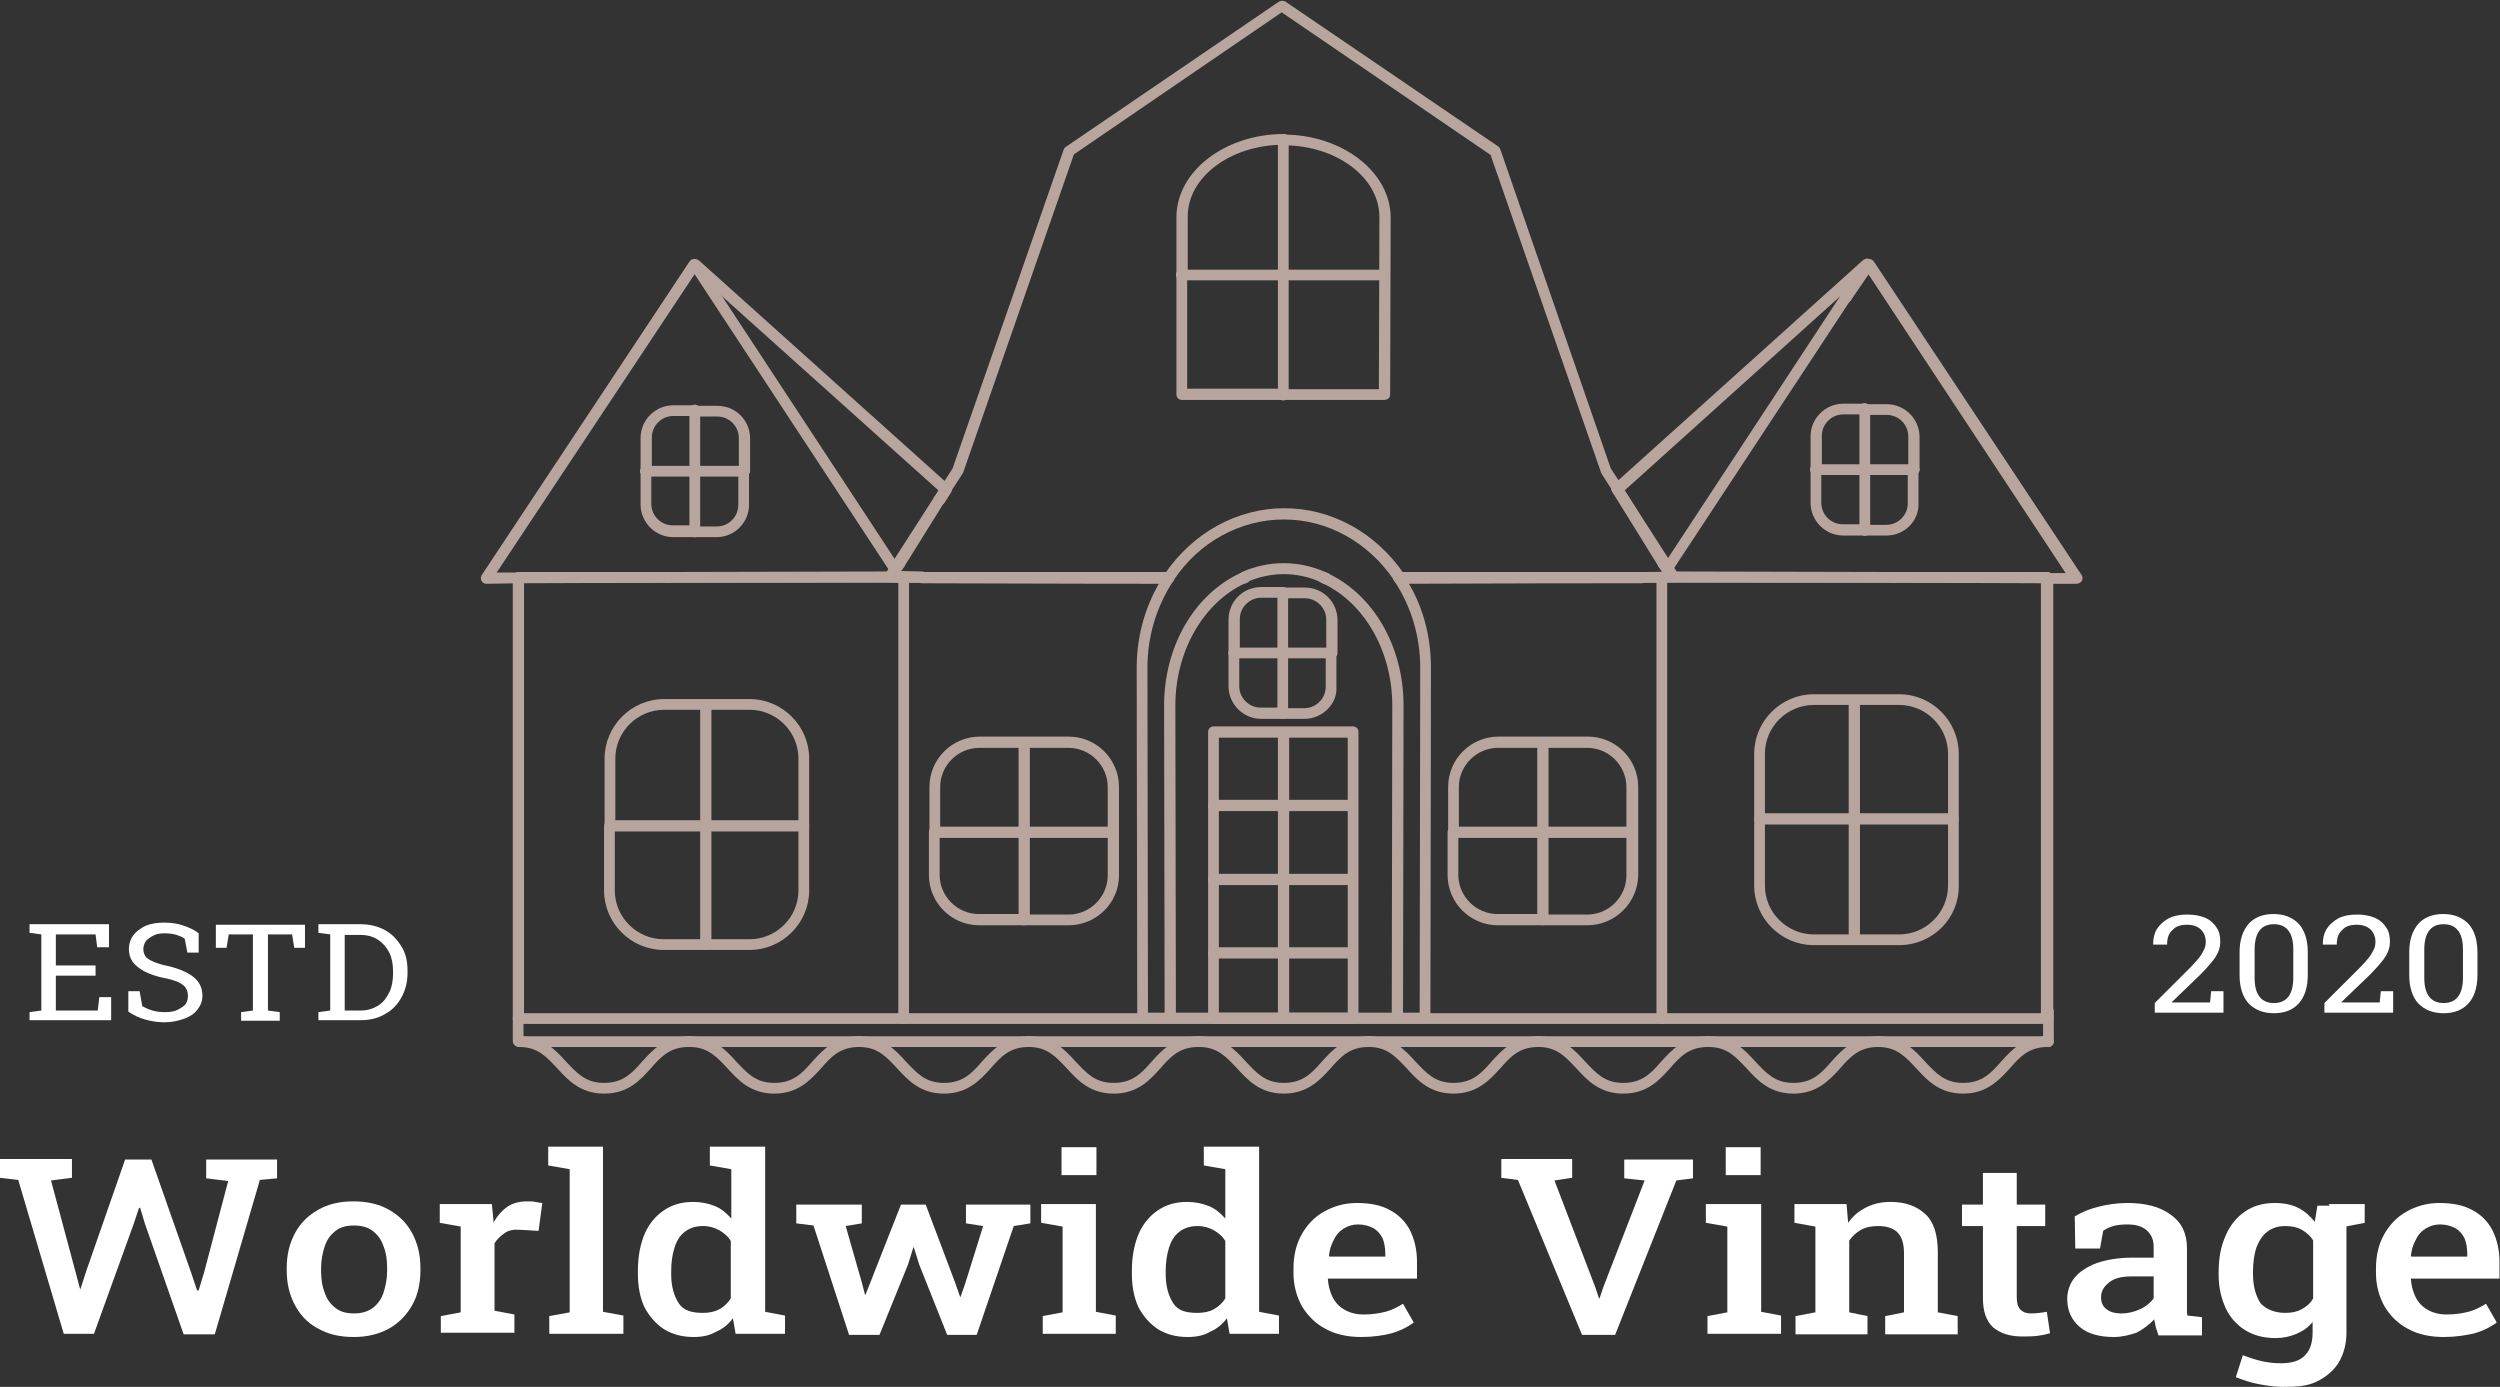 <svg width="137" height="76" viewBox="0 0 137 76" fill="none" xmlns="http://www.w3.org/2000/svg">
<rect x="0" y="0" width="137" height="76" fill="#333333" stroke="none"/>
<g clip-path="url(#clip0_206_324)">
<path d="M91.363 31.522C91.245 31.522 91.157 31.463 91.098 31.375L90.892 31.052C90.804 30.905 90.833 30.729 90.98 30.641C91.127 30.553 91.304 30.582 91.392 30.729L91.451 30.817C91.481 30.817 91.539 30.846 91.569 30.876C91.716 30.964 91.745 31.17 91.657 31.287L91.598 31.375C91.569 31.463 91.451 31.522 91.363 31.522Z" fill="#B8A59D"/>
<path d="M88.626 27.086C88.538 27.086 88.45 27.057 88.391 26.998C88.273 26.881 88.273 26.675 88.42 26.557L102.103 14.248C102.22 14.16 102.397 14.131 102.515 14.248C102.632 14.336 102.662 14.513 102.573 14.659L101.426 16.451C101.338 16.598 101.132 16.628 101.014 16.54C100.896 16.451 100.837 16.305 100.896 16.187L88.862 27.027C88.773 27.057 88.715 27.086 88.626 27.086Z" fill="#B8A59D"/>
<path d="M91.157 31.199C91.069 31.199 90.951 31.14 90.892 31.052L88.362 26.969C88.273 26.851 88.303 26.675 88.42 26.587C88.538 26.469 88.744 26.469 88.862 26.587C88.891 26.616 88.921 26.675 88.95 26.734L91.451 30.729C91.539 30.876 91.51 31.052 91.363 31.14C91.275 31.17 91.216 31.199 91.157 31.199Z" fill="#B8A59D"/>
<path d="M91.422 31.434C91.363 31.434 91.304 31.405 91.245 31.375C91.098 31.287 91.069 31.081 91.157 30.964L100.926 16.099C101.014 15.952 101.22 15.923 101.338 16.011C101.485 16.099 101.514 16.305 101.426 16.422L91.657 31.258C91.628 31.375 91.51 31.434 91.422 31.434Z" fill="#B8A59D"/>
<path d="M49.286 31.199C49.227 31.199 49.168 31.169 49.139 31.14C48.992 31.052 48.962 30.876 49.05 30.729L51.228 27.233C51.316 27.086 51.493 27.057 51.64 27.145C51.787 27.233 51.816 27.409 51.728 27.556L49.551 31.052C49.492 31.14 49.404 31.199 49.286 31.199Z" fill="#B8A59D"/>
<path d="M49.08 31.552C48.962 31.552 48.874 31.493 48.815 31.405L48.786 31.346C48.697 31.199 48.727 31.023 48.874 30.935C48.903 30.935 48.903 30.905 48.933 30.905L49.051 30.729C49.139 30.582 49.315 30.553 49.462 30.641C49.61 30.729 49.639 30.905 49.551 31.052L49.315 31.405C49.286 31.493 49.198 31.552 49.08 31.552Z" fill="#B8A59D"/>
<path d="M51.463 27.703C51.404 27.703 51.346 27.674 51.316 27.644C51.169 27.556 51.14 27.38 51.228 27.233L51.434 26.881L38.075 14.895C38.016 14.865 37.928 14.836 37.899 14.777L37.84 14.689C37.752 14.571 37.781 14.395 37.899 14.277C38.016 14.189 38.193 14.189 38.311 14.277L52.052 26.616C52.169 26.704 52.199 26.881 52.111 26.998L51.758 27.556C51.669 27.644 51.581 27.703 51.463 27.703Z" fill="#B8A59D"/>
<path d="M49.05 31.493C48.962 31.493 48.844 31.434 48.786 31.346L37.899 14.777C37.81 14.63 37.84 14.454 37.987 14.366C38.134 14.277 38.311 14.307 38.399 14.454L49.286 31.023C49.374 31.169 49.345 31.346 49.198 31.434C49.168 31.463 49.109 31.493 49.05 31.493Z" fill="#B8A59D"/>
<path d="M91.069 31.933H89.98C89.803 31.933 89.686 31.787 89.686 31.64C89.686 31.493 89.833 31.346 89.98 31.346H91.069C91.245 31.346 91.363 31.493 91.363 31.64C91.363 31.787 91.245 31.933 91.069 31.933Z" fill="#B8A59D"/>
<path d="M64.057 31.933H50.522C50.345 31.933 50.227 31.787 50.227 31.64C50.227 31.493 50.375 31.346 50.522 31.346H64.057C64.234 31.346 64.351 31.493 64.351 31.64C64.351 31.787 64.234 31.933 64.057 31.933Z" fill="#B8A59D"/>
<path d="M89.95 31.933H76.651C76.474 31.933 76.356 31.787 76.356 31.64C76.356 31.493 76.503 31.346 76.651 31.346H89.95C90.127 31.346 90.245 31.493 90.245 31.64C90.245 31.787 90.127 31.933 89.95 31.933Z" fill="#B8A59D"/>
<path d="M112.225 31.963C112.166 31.963 112.107 31.933 112.078 31.933C111.96 31.904 111.842 31.787 111.842 31.64C111.842 31.463 111.989 31.346 112.136 31.346H112.195C112.372 31.346 112.489 31.493 112.489 31.64V31.669C112.519 31.845 112.401 31.963 112.225 31.963Z" fill="#B8A59D"/>
<path d="M91.069 56.111H49.521C49.345 56.111 49.227 55.964 49.227 55.818C49.227 55.671 49.374 55.524 49.521 55.524H91.069C91.245 55.524 91.363 55.671 91.363 55.818C91.363 55.964 91.245 56.111 91.069 56.111Z" fill="#B8A59D"/>
<path d="M50.522 31.933H49.521C49.345 31.933 49.227 31.787 49.227 31.64C49.227 31.493 49.374 31.346 49.521 31.346H50.522C50.698 31.346 50.816 31.493 50.816 31.64C50.816 31.787 50.698 31.933 50.522 31.933Z" fill="#B8A59D"/>
<path d="M28.424 31.963C28.247 31.963 28.13 31.816 28.13 31.669V31.64C28.13 31.463 28.277 31.346 28.424 31.346C28.571 31.346 28.748 31.493 28.748 31.64C28.748 31.669 28.748 31.698 28.748 31.728C28.689 31.875 28.571 31.963 28.424 31.963Z" fill="#B8A59D"/>
<path d="M28.424 56.111C28.247 56.111 28.1 55.964 28.1 55.818V31.669C28.1 31.493 28.247 31.375 28.395 31.375C28.542 31.375 28.689 31.522 28.689 31.669V55.729C28.689 55.759 28.689 55.759 28.689 55.788C28.748 55.964 28.601 56.111 28.424 56.111Z" fill="#B8A59D"/>
<path d="M112.225 56.111H112.166C111.989 56.111 111.872 55.964 111.872 55.818C111.872 55.729 111.901 55.671 111.93 55.612V31.669C111.93 31.493 112.078 31.375 112.225 31.375C112.372 31.375 112.519 31.522 112.519 31.669V55.818C112.519 55.964 112.401 56.111 112.225 56.111Z" fill="#B8A59D"/>
<path d="M28.424 31.963C28.247 31.963 28.13 31.816 28.13 31.669V31.64C28.13 31.463 28.277 31.346 28.424 31.346C28.571 31.346 28.718 31.493 28.718 31.64V31.669C28.748 31.845 28.601 31.963 28.424 31.963Z" fill="#B8A59D"/>
<path d="M28.424 56.111C28.247 56.111 28.13 55.964 28.13 55.818V31.669C28.13 31.493 28.277 31.375 28.424 31.375C28.571 31.375 28.718 31.522 28.718 31.669V55.818C28.748 55.964 28.601 56.111 28.424 56.111Z" fill="#B8A59D"/>
<path d="M49.521 56.111C49.345 56.111 49.227 55.964 49.227 55.818V31.64C49.227 31.463 49.374 31.346 49.521 31.346C49.668 31.346 49.816 31.493 49.816 31.64V55.818C49.816 55.964 49.698 56.111 49.521 56.111Z" fill="#B8A59D"/>
<path d="M49.521 31.933H36.663C36.486 31.933 36.369 31.787 36.369 31.64C36.369 31.493 36.516 31.346 36.663 31.346H49.521C49.698 31.346 49.816 31.493 49.816 31.64C49.816 31.787 49.698 31.933 49.521 31.933Z" fill="#B8A59D"/>
<path d="M49.521 56.111H28.424C28.247 56.111 28.13 55.964 28.13 55.818C28.13 55.671 28.277 55.524 28.424 55.524H49.521C49.698 55.524 49.816 55.671 49.816 55.818C49.816 55.964 49.698 56.111 49.521 56.111Z" fill="#B8A59D"/>
<path d="M36.663 31.933H28.424C28.247 31.933 28.13 31.787 28.13 31.64C28.13 31.493 28.277 31.346 28.424 31.346H36.633C36.81 31.346 36.928 31.493 36.928 31.64C36.928 31.787 36.81 31.933 36.663 31.933Z" fill="#B8A59D"/>
<path d="M112.136 31.963C111.96 31.963 111.842 31.816 111.842 31.669V31.64C111.842 31.463 111.989 31.346 112.136 31.346C112.284 31.346 112.431 31.493 112.431 31.64V31.669C112.46 31.845 112.313 31.963 112.136 31.963Z" fill="#B8A59D"/>
<path d="M112.136 56.111C111.96 56.111 111.842 55.964 111.842 55.818V31.669C111.842 31.493 111.989 31.375 112.136 31.375C112.284 31.375 112.431 31.522 112.431 31.669V55.818C112.46 55.964 112.313 56.111 112.136 56.111Z" fill="#B8A59D"/>
<path d="M91.069 56.111C90.892 56.111 90.774 55.964 90.774 55.818V31.64C90.774 31.463 90.921 31.346 91.069 31.346C91.216 31.346 91.363 31.493 91.363 31.64V55.818C91.363 55.964 91.245 56.111 91.069 56.111Z" fill="#B8A59D"/>
<path d="M103.809 31.933H91.069C90.892 31.933 90.774 31.787 90.774 31.64C90.774 31.493 90.921 31.346 91.069 31.346H103.809C103.986 31.346 104.104 31.493 104.104 31.64C104.104 31.787 103.986 31.933 103.809 31.933Z" fill="#B8A59D"/>
<path d="M112.136 56.111H91.039C90.863 56.111 90.745 55.964 90.745 55.818C90.745 55.671 90.892 55.524 91.039 55.524H112.136C112.313 55.524 112.431 55.671 112.431 55.818C112.431 55.964 112.313 56.111 112.136 56.111Z" fill="#B8A59D"/>
<path d="M112.136 31.933H103.78C103.603 31.933 103.486 31.787 103.486 31.64C103.486 31.493 103.633 31.346 103.78 31.346H112.136C112.313 31.346 112.431 31.493 112.431 31.64C112.431 31.787 112.313 31.933 112.136 31.933Z" fill="#B8A59D"/>
<path d="M26.659 31.992C26.541 31.992 26.453 31.933 26.394 31.845C26.335 31.757 26.335 31.64 26.394 31.522L37.781 14.336C37.84 14.248 37.928 14.189 38.046 14.189C38.134 14.189 38.252 14.248 38.311 14.336L38.399 14.454C38.487 14.601 38.458 14.777 38.311 14.865C38.252 14.894 38.193 14.924 38.134 14.924L27.218 31.375H28.395C28.571 31.375 28.689 31.522 28.689 31.669C28.689 31.845 28.542 31.963 28.395 31.963L26.659 31.992Z" fill="#B8A59D"/>
<path d="M28.424 31.963C28.247 31.963 28.1 31.816 28.1 31.669C28.1 31.522 28.218 31.375 28.395 31.375C28.571 31.375 28.689 31.522 28.689 31.669C28.689 31.816 28.601 31.963 28.424 31.963Z" fill="#B8A59D"/>
<path d="M36.663 31.933C36.486 31.933 36.369 31.786 36.369 31.64C36.369 31.463 36.516 31.346 36.663 31.346L48.786 31.316C48.962 31.316 49.08 31.463 49.08 31.61C49.08 31.786 48.933 31.904 48.786 31.904L36.663 31.933Z" fill="#B8A59D"/>
<path d="M28.424 31.963C28.247 31.963 28.13 31.816 28.13 31.669C28.13 31.493 28.277 31.375 28.424 31.375L36.633 31.346C36.81 31.346 36.928 31.493 36.928 31.64C36.928 31.816 36.781 31.933 36.633 31.933L28.424 31.963Z" fill="#B8A59D"/>
<path d="M49.286 31.199C49.198 31.199 49.08 31.14 49.021 31.052L48.992 30.993C48.903 30.846 48.933 30.67 49.08 30.582C49.227 30.494 49.404 30.523 49.492 30.67L49.521 30.729C49.61 30.876 49.58 31.052 49.433 31.14C49.433 31.17 49.345 31.199 49.286 31.199Z" fill="#B8A59D"/>
<path d="M112.136 31.963L103.78 31.933C103.603 31.933 103.486 31.787 103.486 31.64C103.486 31.463 103.633 31.346 103.78 31.346L112.136 31.375C112.313 31.375 112.431 31.522 112.431 31.669C112.46 31.845 112.313 31.963 112.136 31.963Z" fill="#B8A59D"/>
<path d="M112.225 31.963H112.166C111.989 31.963 111.872 31.816 111.872 31.669C111.872 31.493 112.019 31.375 112.166 31.375H112.225C112.401 31.375 112.519 31.522 112.519 31.669C112.519 31.845 112.401 31.963 112.225 31.963Z" fill="#B8A59D"/>
<path d="M103.809 31.933L91.716 31.904C91.539 31.904 91.422 31.757 91.422 31.61C91.422 31.434 91.569 31.316 91.716 31.316L103.809 31.346C103.986 31.346 104.104 31.493 104.104 31.64C104.104 31.816 103.986 31.933 103.809 31.933Z" fill="#B8A59D"/>
<path d="M91.157 31.199C91.098 31.199 91.039 31.17 90.98 31.14C90.833 31.052 90.804 30.846 90.892 30.729L90.951 30.641C91.039 30.494 91.245 30.465 91.363 30.553C91.51 30.641 91.539 30.846 91.451 30.964L91.392 31.052C91.363 31.14 91.245 31.199 91.157 31.199Z" fill="#B8A59D"/>
<path d="M113.784 31.992H112.195C112.019 31.992 111.901 31.845 111.901 31.698C111.901 31.522 112.048 31.404 112.195 31.404H113.196L102.397 15.041L101.426 16.451C101.338 16.598 101.132 16.628 101.014 16.539C100.867 16.451 100.837 16.246 100.926 16.128L102.162 14.336C102.22 14.248 102.309 14.219 102.426 14.189C102.515 14.189 102.632 14.248 102.691 14.336L114.078 31.522C114.137 31.61 114.137 31.728 114.078 31.845C114.02 31.933 113.902 31.992 113.784 31.992Z" fill="#B8A59D"/>
<path d="M51.463 27.703C51.404 27.703 51.346 27.674 51.287 27.644C51.14 27.556 51.11 27.351 51.199 27.233L52.199 25.676L58.29 8.196C58.319 8.137 58.349 8.079 58.407 8.049L70.089 0.088C70.207 0.029 70.324 0.029 70.442 0.088L82.094 8.02C82.153 8.049 82.182 8.108 82.212 8.167L88.273 25.676L88.891 26.616C88.979 26.763 88.95 26.939 88.803 27.027C88.656 27.116 88.479 27.086 88.391 26.939L87.773 25.97C87.773 25.94 87.744 25.94 87.744 25.911L81.682 8.49L70.236 0.676L58.849 8.461L52.787 25.882C52.787 25.911 52.758 25.94 52.758 25.94L51.728 27.527C51.669 27.644 51.581 27.703 51.463 27.703Z" fill="#B8A59D"/>
<path d="M64.028 31.992C57.731 31.992 52.935 31.963 50.522 31.963C50.345 31.963 50.227 31.816 50.227 31.669C50.227 31.493 50.375 31.375 50.522 31.375C52.935 31.405 57.731 31.405 64.028 31.405C64.204 31.405 64.322 31.552 64.322 31.698C64.351 31.845 64.204 31.992 64.028 31.992Z" fill="#B8A59D"/>
<path d="M76.68 31.992C76.503 31.992 76.386 31.845 76.386 31.698C76.386 31.522 76.533 31.405 76.68 31.405C82.859 31.405 87.596 31.375 89.98 31.375C90.156 31.375 90.274 31.522 90.274 31.669C90.274 31.845 90.127 31.963 89.98 31.963C87.596 31.963 82.859 31.963 76.68 31.992Z" fill="#B8A59D"/>
<path d="M50.522 31.933C48.55 31.933 48.55 31.933 48.462 31.728C48.433 31.64 48.433 31.522 48.492 31.434C48.58 31.316 48.727 31.258 48.845 31.287C48.962 31.287 49.374 31.287 50.522 31.316C50.698 31.316 50.816 31.463 50.816 31.61C50.846 31.816 50.698 31.933 50.522 31.933Z" fill="#B8A59D"/>
<path d="M48.786 31.904C48.727 31.904 48.668 31.875 48.609 31.845C48.462 31.757 48.433 31.552 48.521 31.434L48.786 31.023C48.874 30.876 49.08 30.846 49.198 30.935C49.345 31.023 49.374 31.228 49.286 31.346L49.021 31.757C48.962 31.845 48.874 31.904 48.786 31.904Z" fill="#B8A59D"/>
<path d="M91.216 31.111C91.127 31.111 91.01 31.052 90.951 30.964L88.362 26.939C88.273 26.792 88.303 26.616 88.45 26.528C88.597 26.44 88.773 26.469 88.862 26.616L91.451 30.641C91.539 30.788 91.51 30.964 91.363 31.052C91.333 31.081 91.275 31.111 91.216 31.111Z" fill="#B8A59D"/>
<path d="M89.951 31.933C89.774 31.933 89.656 31.787 89.656 31.64C89.656 31.463 89.803 31.346 89.951 31.346C91.098 31.346 91.481 31.317 91.628 31.317C91.745 31.258 91.892 31.317 91.981 31.434V31.463C92.04 31.552 92.04 31.64 92.01 31.728C91.922 31.933 91.922 31.933 89.951 31.933Z" fill="#B8A59D"/>
<path d="M49.257 31.14C49.198 31.14 49.139 31.111 49.08 31.081C48.933 30.993 48.903 30.788 48.992 30.67L51.199 27.233C51.287 27.086 51.493 27.057 51.61 27.145C51.758 27.233 51.787 27.439 51.699 27.556L49.492 30.993C49.462 31.081 49.374 31.14 49.257 31.14Z" fill="#B8A59D"/>
<path d="M49.051 31.493C48.992 31.493 48.933 31.463 48.874 31.434C48.727 31.346 48.697 31.14 48.786 31.023L49.021 30.67C49.109 30.523 49.315 30.494 49.433 30.582C49.58 30.67 49.61 30.876 49.521 30.993L49.286 31.346C49.227 31.434 49.139 31.493 49.051 31.493Z" fill="#B8A59D"/>
<path d="M91.716 31.904C91.628 31.904 91.51 31.845 91.451 31.757L91.157 31.287C91.069 31.14 91.098 30.964 91.245 30.876C91.392 30.788 91.569 30.817 91.657 30.964L91.951 31.434C92.04 31.581 92.01 31.757 91.863 31.845C91.834 31.875 91.775 31.904 91.716 31.904Z" fill="#B8A59D"/>
<path d="M91.422 31.434C91.333 31.434 91.216 31.375 91.157 31.287L90.951 30.964C90.863 30.817 90.892 30.641 91.039 30.553C91.186 30.465 91.363 30.494 91.451 30.641L91.657 30.964C91.745 31.111 91.716 31.287 91.569 31.375C91.539 31.405 91.481 31.434 91.422 31.434Z" fill="#B8A59D"/>
<path d="M64.292 31.816L64.028 31.669L63.763 31.493L63.792 31.463C63.88 31.317 64.086 31.287 64.204 31.375C64.381 31.463 64.41 31.669 64.292 31.816Z" fill="#B8A59D"/>
<path d="M76.68 31.992C76.592 31.992 76.474 31.933 76.415 31.845L76.386 31.816C76.298 31.669 76.327 31.493 76.474 31.375C76.621 31.287 76.798 31.317 76.886 31.463L76.651 31.64L76.915 31.493C77.004 31.64 76.974 31.816 76.827 31.904C76.798 31.963 76.739 31.992 76.68 31.992Z" fill="#B8A59D"/>
<path d="M76.651 31.933C76.562 31.933 76.445 31.875 76.386 31.787C74.974 29.701 72.737 28.467 70.354 28.467C67.971 28.467 65.705 29.701 64.322 31.787C64.234 31.933 64.028 31.963 63.91 31.875C63.763 31.787 63.733 31.581 63.822 31.463C65.352 29.201 67.794 27.85 70.383 27.85C72.973 27.85 75.415 29.201 76.945 31.463C77.033 31.61 77.004 31.787 76.857 31.875C76.768 31.933 76.71 31.933 76.651 31.933Z" fill="#B8A59D"/>
<path d="M64.145 56.082H62.615C62.439 56.082 62.321 55.935 62.321 55.788C62.321 55.788 62.291 36.722 62.291 36.575C62.291 34.754 62.821 32.991 63.792 31.522C63.88 31.375 64.086 31.346 64.204 31.434C64.351 31.522 64.381 31.728 64.292 31.845C63.38 33.226 62.88 34.871 62.88 36.575C62.88 36.722 62.909 53.026 62.909 55.494H64.145C64.322 55.494 64.439 55.641 64.439 55.788C64.439 55.935 64.292 56.082 64.145 56.082Z" fill="#B8A59D"/>
<path d="M78.092 56.082H76.562C76.386 56.082 76.268 55.935 76.268 55.788C76.268 55.641 76.415 55.494 76.562 55.494H77.798C77.798 53.056 77.828 36.751 77.828 36.575C77.828 34.871 77.327 33.226 76.415 31.845C76.327 31.698 76.356 31.522 76.504 31.434C76.651 31.346 76.827 31.375 76.915 31.522C77.916 32.991 78.416 34.754 78.416 36.575C78.416 36.751 78.387 55.788 78.387 55.788C78.416 55.935 78.269 56.082 78.092 56.082Z" fill="#B8A59D"/>
<path d="M68.118 31.992C68 31.992 67.882 31.933 67.853 31.816C67.794 31.669 67.853 31.493 68 31.405L68.088 31.375C68.235 31.317 68.412 31.375 68.5 31.522C68.559 31.669 68.5 31.845 68.353 31.933L68.294 31.963C68.206 31.963 68.176 31.992 68.118 31.992Z" fill="#B8A59D"/>
<path d="M72.502 31.933C72.472 31.933 72.413 31.933 72.384 31.904C71.089 31.316 69.618 31.316 68.323 31.904C68.176 31.963 68 31.904 67.912 31.757C67.853 31.61 67.912 31.434 68.059 31.346C69.53 30.7 71.148 30.7 72.62 31.346C72.767 31.405 72.855 31.581 72.767 31.757C72.737 31.875 72.62 31.933 72.502 31.933Z" fill="#B8A59D"/>
<path d="M76.886 55.788H76.268C76.268 55.788 76.297 38.837 76.297 38.661C76.297 35.694 74.767 33.02 72.472 31.963C72.325 31.904 72.237 31.698 72.325 31.551C72.384 31.404 72.59 31.316 72.737 31.404C75.268 32.58 76.915 35.429 76.915 38.661C76.915 38.808 76.886 55.788 76.886 55.788Z" fill="#B8A59D"/>
<path d="M72.59 31.992C72.561 31.992 72.502 31.992 72.472 31.963L72.413 31.933C72.266 31.875 72.178 31.698 72.266 31.522C72.325 31.375 72.502 31.287 72.678 31.375L72.767 31.405C72.914 31.463 73.002 31.669 72.914 31.816C72.826 31.904 72.708 31.992 72.59 31.992Z" fill="#B8A59D"/>
<path d="M63.822 55.788C63.822 55.788 63.792 38.808 63.792 38.661C63.792 35.429 65.44 32.58 67.97 31.405C68.118 31.346 68.294 31.405 68.382 31.552C68.441 31.698 68.382 31.875 68.235 31.963C65.94 33.02 64.41 35.694 64.41 38.661C64.41 38.808 64.439 55.788 64.439 55.788H63.822Z" fill="#B8A59D"/>
<path d="M74.15 56.082H66.499C66.323 56.082 66.205 55.935 66.205 55.788C66.205 55.641 66.352 55.494 66.499 55.494H74.15C74.326 55.494 74.444 55.641 74.444 55.788C74.444 55.935 74.326 56.082 74.15 56.082Z" fill="#B8A59D"/>
<path d="M66.499 56.082H64.145C63.969 56.082 63.851 55.935 63.851 55.788C63.851 55.641 63.998 55.494 64.145 55.494H66.499C66.676 55.494 66.793 55.641 66.793 55.788C66.793 55.935 66.676 56.082 66.499 56.082Z" fill="#B8A59D"/>
<path d="M76.562 56.082H74.15C73.973 56.082 73.855 55.935 73.855 55.788C73.855 55.641 74.002 55.494 74.15 55.494H76.562C76.739 55.494 76.857 55.641 76.857 55.788C76.857 55.935 76.739 56.082 76.562 56.082Z" fill="#B8A59D"/>
<path d="M38.664 52.057H36.369C34.574 52.057 33.102 50.588 33.102 48.796V45.271C33.102 45.095 33.25 44.977 33.397 44.977C33.544 44.977 33.691 45.124 33.691 45.271V48.796C33.691 50.265 34.897 51.469 36.369 51.469H38.664C38.84 51.469 38.958 51.616 38.958 51.763C38.958 51.91 38.84 52.057 38.664 52.057Z" fill="#B8A59D"/>
<path d="M44.048 45.565C43.872 45.565 43.754 45.418 43.754 45.271V41.569C43.754 40.1 42.548 38.896 41.077 38.896H36.398C34.927 38.896 33.72 40.1 33.72 41.569V45.271C33.72 45.447 33.573 45.565 33.426 45.565C33.279 45.565 33.132 45.418 33.132 45.271V41.569C33.132 39.777 34.603 38.308 36.398 38.308H41.077C42.871 38.308 44.343 39.777 44.343 41.569V45.271C44.343 45.447 44.196 45.565 44.048 45.565Z" fill="#B8A59D"/>
<path d="M41.077 52.057H38.664C38.487 52.057 38.37 51.91 38.37 51.763C38.37 51.616 38.517 51.469 38.664 51.469H41.077C42.548 51.469 43.754 50.265 43.754 48.796V45.271C43.754 45.095 43.901 44.977 44.048 44.977C44.196 44.977 44.343 45.124 44.343 45.271V48.796C44.343 50.588 42.871 52.057 41.077 52.057Z" fill="#B8A59D"/>
<path d="M38.987 38.72H38.37V45.271H38.987V38.72Z" fill="#B8A59D"/>
<path d="M38.987 51.763H38.37V51.822H38.987V51.763Z" fill="#B8A59D"/>
<path d="M38.987 45.271H38.37V51.763H38.987V45.271Z" fill="#B8A59D"/>
<path d="M44.048 44.948H38.664V45.565H44.048V44.948Z" fill="#B8A59D"/>
<path d="M44.166 44.948H44.048V45.565H44.166V44.948Z" fill="#B8A59D"/>
<path d="M38.664 44.948H33.397V45.565H38.664V44.948Z" fill="#B8A59D"/>
<path d="M33.398 44.948H33.338V45.565H33.398V44.948Z" fill="#B8A59D"/>
<path d="M56.112 50.706H53.67C52.14 50.706 50.904 49.472 50.904 47.944V45.594C50.904 45.418 51.051 45.3 51.199 45.3C51.346 45.3 51.493 45.447 51.493 45.594V47.944C51.493 49.119 52.464 50.089 53.641 50.089H56.083C56.26 50.089 56.377 50.236 56.377 50.383C56.377 50.529 56.289 50.706 56.112 50.706Z" fill="#B8A59D"/>
<path d="M58.555 50.706H56.112C55.936 50.706 55.818 50.559 55.818 50.412C55.818 50.265 55.965 50.118 56.112 50.118H58.555C59.732 50.118 60.703 49.149 60.703 47.974V43.126C60.703 41.951 59.732 40.982 58.555 40.982H53.67C52.493 40.982 51.522 41.951 51.522 43.126V45.623C51.522 45.8 51.375 45.917 51.228 45.917C51.081 45.917 50.934 45.77 50.934 45.623V43.126C50.934 41.599 52.169 40.365 53.7 40.365H58.555C60.085 40.365 61.321 41.599 61.321 43.126V47.974C61.321 49.472 60.085 50.706 58.555 50.706Z" fill="#B8A59D"/>
<path d="M56.436 50.383H55.818V50.441H56.436V50.383Z" fill="#B8A59D"/>
<path d="M56.436 40.747H55.818V45.594H56.436V40.747Z" fill="#B8A59D"/>
<path d="M56.436 45.594H55.818V50.383H56.436V45.594Z" fill="#B8A59D"/>
<path d="M60.938 45.3H56.112V45.917H60.938V45.3Z" fill="#B8A59D"/>
<path d="M56.112 45.3H51.199V45.917H56.112V45.3Z" fill="#B8A59D"/>
<path d="M51.199 45.3H51.169V45.917H51.199V45.3Z" fill="#B8A59D"/>
<path d="M86.979 50.706H84.536C84.36 50.706 84.242 50.559 84.242 50.412C84.242 50.265 84.389 50.118 84.536 50.118H86.979C88.156 50.118 89.127 49.149 89.127 47.974V43.126C89.127 41.951 88.156 40.982 86.979 40.982H82.094C80.917 40.982 79.946 41.951 79.946 43.126V45.623C79.946 45.8 79.799 45.917 79.652 45.917C79.505 45.917 79.358 45.77 79.358 45.623V43.126C79.358 41.599 80.594 40.365 82.124 40.365H87.008C88.538 40.365 89.774 41.599 89.774 43.126V47.974C89.745 49.472 88.509 50.706 86.979 50.706Z" fill="#B8A59D"/>
<path d="M84.536 50.706H82.094C80.564 50.706 79.328 49.472 79.328 47.944V45.594C79.328 45.418 79.475 45.3 79.623 45.3C79.77 45.3 79.917 45.447 79.917 45.594V47.944C79.917 49.119 80.888 50.089 82.065 50.089H84.507C84.683 50.089 84.801 50.236 84.801 50.383C84.801 50.529 84.713 50.706 84.536 50.706Z" fill="#B8A59D"/>
<path d="M84.86 40.747H84.242V45.594H84.86V40.747Z" fill="#B8A59D"/>
<path d="M84.86 50.383H84.242V50.441H84.86V50.383Z" fill="#B8A59D"/>
<path d="M84.86 45.594H84.242V50.383H84.86V45.594Z" fill="#B8A59D"/>
<path d="M84.536 45.3H79.622V45.917H84.536V45.3Z" fill="#B8A59D"/>
<path d="M79.623 45.3H79.593V45.917H79.623V45.3Z" fill="#B8A59D"/>
<path d="M89.362 45.3H84.536V45.917H89.362V45.3Z" fill="#B8A59D"/>
<path d="M104.074 51.793H99.396C97.601 51.793 96.13 50.324 96.13 48.532V44.889C96.13 44.713 96.277 44.595 96.424 44.595C96.571 44.595 96.718 44.742 96.718 44.889V48.532C96.718 50.001 97.924 51.205 99.396 51.205H104.074C105.545 51.205 106.752 50.001 106.752 48.532V44.889C106.752 44.713 106.899 44.595 107.046 44.595C107.193 44.595 107.34 44.742 107.34 44.889V48.532C107.37 50.324 105.899 51.793 104.074 51.793Z" fill="#B8A59D"/>
<path d="M107.046 45.183C106.87 45.183 106.752 45.036 106.752 44.889V41.305C106.752 39.836 105.545 38.632 104.074 38.632H99.396C97.924 38.632 96.718 39.836 96.718 41.305V44.889C96.718 45.065 96.571 45.183 96.424 45.183C96.277 45.183 96.13 45.036 96.13 44.889V41.305C96.13 39.513 97.601 38.044 99.396 38.044H104.074C105.869 38.044 107.34 39.513 107.34 41.305V44.889C107.37 45.036 107.223 45.183 107.046 45.183Z" fill="#B8A59D"/>
<path d="M101.926 38.338H101.308V44.889H101.926V38.338Z" fill="#B8A59D"/>
<path d="M101.926 44.86H101.308V51.411H101.926V44.86Z" fill="#B8A59D"/>
<path d="M107.134 44.566H107.046V45.183H107.134V44.566Z" fill="#B8A59D"/>
<path d="M96.424 44.566H96.306V45.183H96.424V44.566Z" fill="#B8A59D"/>
<path d="M107.075 44.566H101.632V45.183H107.075V44.566Z" fill="#B8A59D"/>
<path d="M101.632 44.566H96.424V45.183H101.632V44.566Z" fill="#B8A59D"/>
<path d="M103.368 29.348H102.191C102.014 29.348 101.897 29.201 101.897 29.054C101.897 28.907 102.044 28.761 102.191 28.761H103.368C104.015 28.761 104.545 28.232 104.545 27.585V25.764C104.545 25.588 104.692 25.47 104.839 25.47C104.986 25.47 105.133 25.617 105.133 25.764V27.585C105.163 28.555 104.368 29.348 103.368 29.348Z" fill="#B8A59D"/>
<path d="M102.191 29.348H101.014C100.014 29.348 99.219 28.526 99.219 27.556V25.735C99.219 25.558 99.366 25.441 99.513 25.441C99.66 25.441 99.808 25.588 99.808 25.735V27.556C99.808 28.202 100.337 28.731 100.985 28.731H102.162C102.338 28.731 102.456 28.878 102.456 29.025C102.456 29.172 102.368 29.348 102.191 29.348Z" fill="#B8A59D"/>
<path d="M99.513 26.029C99.337 26.029 99.219 25.882 99.219 25.735V23.913C99.219 22.915 100.043 22.121 101.014 22.121H102.191C102.368 22.121 102.485 22.268 102.485 22.415C102.485 22.562 102.338 22.709 102.191 22.709H101.014C100.367 22.709 99.837 23.238 99.837 23.884V25.705C99.808 25.882 99.69 26.029 99.513 26.029Z" fill="#B8A59D"/>
<path d="M104.869 26.029C104.692 26.029 104.574 25.882 104.574 25.735V23.913C104.574 23.267 104.045 22.738 103.397 22.738H102.22C102.044 22.738 101.926 22.591 101.926 22.444C101.926 22.297 102.073 22.151 102.22 22.151H103.397C104.398 22.151 105.192 22.973 105.192 23.943V25.764C105.163 25.882 105.045 26.029 104.869 26.029Z" fill="#B8A59D"/>
<path d="M102.191 29.348C102.014 29.348 101.897 29.201 101.897 29.054C101.897 28.878 102.044 28.761 102.191 28.761C102.338 28.761 102.485 28.907 102.485 29.054C102.485 29.201 102.368 29.348 102.191 29.348Z" fill="#B8A59D"/>
<path d="M102.191 29.348C102.014 29.348 101.897 29.201 101.897 29.054V25.735C101.897 25.558 102.044 25.441 102.191 25.441C102.338 25.441 102.485 25.588 102.485 25.735V29.054C102.485 29.201 102.368 29.348 102.191 29.348Z" fill="#B8A59D"/>
<path d="M102.191 22.709C102.014 22.709 101.897 22.591 101.897 22.415V22.386C101.897 22.209 102.044 22.092 102.191 22.092C102.338 22.092 102.485 22.239 102.485 22.386C102.485 22.532 102.368 22.709 102.191 22.709Z" fill="#B8A59D"/>
<path d="M102.191 26.029C102.014 26.029 101.897 25.882 101.897 25.735V22.415C101.897 22.239 102.044 22.121 102.191 22.121C102.338 22.121 102.485 22.268 102.485 22.415V25.735C102.485 25.882 102.368 26.029 102.191 26.029Z" fill="#B8A59D"/>
<path d="M102.191 26.029H99.513C99.337 26.029 99.219 25.882 99.219 25.735C99.219 25.588 99.366 25.441 99.513 25.441H102.191C102.368 25.441 102.485 25.588 102.485 25.735C102.485 25.882 102.368 26.029 102.191 26.029Z" fill="#B8A59D"/>
<path d="M104.898 26.029C104.721 26.029 104.574 25.882 104.574 25.735C104.574 25.588 104.692 25.441 104.869 25.441H104.898C105.075 25.441 105.192 25.588 105.192 25.735C105.192 25.882 105.075 26.029 104.898 26.029Z" fill="#B8A59D"/>
<path d="M99.513 26.029C99.337 26.029 99.19 25.882 99.19 25.735C99.19 25.588 99.307 25.441 99.484 25.441H99.513C99.69 25.441 99.808 25.588 99.808 25.735C99.808 25.882 99.69 26.029 99.513 26.029Z" fill="#B8A59D"/>
<path d="M104.869 26.029H102.191C102.014 26.029 101.897 25.882 101.897 25.735C101.897 25.588 102.044 25.441 102.191 25.441H104.869C105.045 25.441 105.163 25.588 105.163 25.735C105.163 25.882 105.045 26.029 104.869 26.029Z" fill="#B8A59D"/>
<path d="M38.075 29.436H36.898C35.898 29.436 35.103 28.614 35.103 27.644V25.823C35.103 25.647 35.251 25.529 35.398 25.529C35.545 25.529 35.692 25.676 35.692 25.823V27.615C35.692 28.261 36.221 28.79 36.869 28.79H38.046C38.222 28.79 38.34 28.937 38.34 29.084C38.34 29.231 38.252 29.436 38.075 29.436Z" fill="#B8A59D"/>
<path d="M39.282 29.436H38.105C37.928 29.436 37.81 29.289 37.81 29.142C37.81 28.995 37.958 28.849 38.105 28.849H39.282C39.929 28.849 40.459 28.32 40.459 27.674V25.852C40.459 25.676 40.606 25.558 40.753 25.558C40.9 25.558 41.047 25.705 41.047 25.852V27.615C41.077 28.614 40.253 29.436 39.282 29.436Z" fill="#B8A59D"/>
<path d="M40.782 26.117C40.606 26.117 40.488 25.97 40.488 25.823V24.001C40.488 23.355 39.958 22.826 39.311 22.826H38.134C37.958 22.826 37.84 22.679 37.84 22.532C37.84 22.386 37.987 22.239 38.134 22.239H39.311C40.312 22.239 41.106 23.032 41.106 24.031V25.852C41.077 25.97 40.929 26.117 40.782 26.117Z" fill="#B8A59D"/>
<path d="M35.398 26.117C35.221 26.117 35.103 25.97 35.103 25.823V24.002C35.103 23.003 35.927 22.209 36.898 22.209H38.075C38.252 22.209 38.37 22.356 38.37 22.503C38.37 22.65 38.222 22.797 38.075 22.797H36.898C36.251 22.797 35.721 23.326 35.721 23.972V25.794C35.721 25.97 35.574 26.117 35.398 26.117Z" fill="#B8A59D"/>
<path d="M38.075 22.797C37.899 22.797 37.781 22.679 37.781 22.503V22.474C37.781 22.297 37.928 22.18 38.075 22.18C38.222 22.18 38.37 22.327 38.37 22.474C38.37 22.621 38.252 22.797 38.075 22.797Z" fill="#B8A59D"/>
<path d="M38.075 29.436C37.899 29.436 37.781 29.289 37.781 29.142C37.781 28.966 37.928 28.849 38.075 28.849C38.222 28.849 38.37 28.995 38.37 29.142C38.37 29.289 38.252 29.436 38.075 29.436Z" fill="#B8A59D"/>
<path d="M38.075 26.116C37.899 26.116 37.781 25.97 37.781 25.823V22.474C37.781 22.297 37.928 22.18 38.075 22.18C38.222 22.18 38.37 22.327 38.37 22.474V25.793C38.399 25.97 38.252 26.116 38.075 26.116Z" fill="#B8A59D"/>
<path d="M38.075 29.436C37.899 29.436 37.781 29.29 37.781 29.143V25.794C37.781 25.617 37.928 25.5 38.075 25.5C38.222 25.5 38.37 25.647 38.37 25.794V29.113C38.399 29.29 38.252 29.436 38.075 29.436Z" fill="#B8A59D"/>
<path d="M40.782 26.117H38.105C37.928 26.117 37.81 25.97 37.81 25.823C37.81 25.676 37.958 25.529 38.105 25.529H40.782C40.959 25.529 41.077 25.676 41.077 25.823C41.077 25.97 40.929 26.117 40.782 26.117Z" fill="#B8A59D"/>
<path d="M38.075 26.117H35.398C35.221 26.117 35.103 25.97 35.103 25.823C35.103 25.676 35.251 25.529 35.398 25.529H38.075C38.252 25.529 38.37 25.676 38.37 25.823C38.37 25.97 38.252 26.117 38.075 26.117Z" fill="#B8A59D"/>
<path d="M35.398 26.117C35.221 26.117 35.074 25.97 35.074 25.823C35.074 25.676 35.192 25.529 35.368 25.529H35.398C35.574 25.529 35.692 25.676 35.692 25.823C35.692 25.97 35.574 26.117 35.398 26.117Z" fill="#B8A59D"/>
<path d="M40.782 26.117C40.576 26.117 40.459 25.97 40.459 25.823C40.459 25.676 40.606 25.529 40.753 25.529C40.9 25.529 41.077 25.676 41.077 25.823C41.077 25.97 40.959 26.117 40.782 26.117Z" fill="#B8A59D"/>
<path d="M71.472 39.395H70.295C70.118 39.395 70.001 39.248 70.001 39.102C70.001 38.955 70.148 38.808 70.295 38.808H71.472C72.119 38.808 72.649 38.279 72.649 37.633V35.811C72.649 35.635 72.796 35.518 72.943 35.518C73.09 35.518 73.237 35.664 73.237 35.811V37.633C73.296 38.573 72.472 39.395 71.472 39.395Z" fill="#B8A59D"/>
<path d="M70.295 39.395H69.118C68.118 39.395 67.323 38.573 67.323 37.603V35.782C67.323 35.605 67.47 35.488 67.617 35.488C67.764 35.488 67.912 35.635 67.912 35.782V37.603C67.912 38.249 68.441 38.778 69.089 38.778H70.266C70.442 38.778 70.56 38.925 70.56 39.072C70.56 39.219 70.472 39.395 70.295 39.395Z" fill="#B8A59D"/>
<path d="M67.617 36.076C67.441 36.076 67.323 35.929 67.323 35.782V33.961C67.323 32.962 68.118 32.169 69.118 32.169H70.295C70.472 32.169 70.589 32.315 70.589 32.462C70.589 32.609 70.442 32.756 70.295 32.756H69.118C68.471 32.756 67.941 33.285 67.941 33.931V35.752C67.912 35.929 67.794 36.076 67.617 36.076Z" fill="#B8A59D"/>
<path d="M72.973 36.076C72.796 36.076 72.678 35.929 72.678 35.782V33.96C72.678 33.314 72.149 32.785 71.501 32.785H70.324C70.148 32.785 70.03 32.638 70.03 32.492C70.03 32.345 70.177 32.198 70.324 32.198H71.501C72.502 32.198 73.296 32.991 73.296 33.99V35.811C73.296 35.929 73.149 36.076 72.973 36.076Z" fill="#B8A59D"/>
<path d="M70.295 36.076C70.118 36.076 70.001 35.929 70.001 35.782V32.462C70.001 32.286 70.148 32.169 70.295 32.169C70.442 32.169 70.589 32.315 70.589 32.462V35.782C70.589 35.929 70.472 36.076 70.295 36.076Z" fill="#B8A59D"/>
<path d="M70.295 39.395C70.118 39.395 70.001 39.248 70.001 39.102V35.782C70.001 35.605 70.148 35.488 70.295 35.488C70.442 35.488 70.589 35.635 70.589 35.782V39.072C70.589 39.248 70.472 39.395 70.295 39.395Z" fill="#B8A59D"/>
<path d="M72.973 36.076H70.295C70.118 36.076 70.001 35.929 70.001 35.782C70.001 35.635 70.148 35.488 70.295 35.488H72.973C73.149 35.488 73.267 35.635 73.267 35.782C73.267 35.929 73.149 36.076 72.973 36.076Z" fill="#B8A59D"/>
<path d="M70.295 36.076H67.617C67.441 36.076 67.323 35.929 67.323 35.782C67.323 35.635 67.47 35.488 67.617 35.488H70.295C70.472 35.488 70.589 35.635 70.589 35.782C70.589 35.929 70.472 36.076 70.295 36.076Z" fill="#B8A59D"/>
<path d="M64.763 15.364C64.587 15.364 64.469 15.217 64.469 15.071V11.898C64.469 9.401 67.117 7.344 70.354 7.344C70.53 7.344 70.648 7.491 70.648 7.638C70.648 7.785 70.501 7.932 70.354 7.932C67.441 7.932 65.087 9.694 65.087 11.868V15.041C65.057 15.217 64.91 15.364 64.763 15.364Z" fill="#B8A59D"/>
<path d="M70.324 21.916H64.763C64.587 21.916 64.469 21.769 64.469 21.622V15.041C64.469 14.865 64.616 14.748 64.763 14.748C64.94 14.748 65.057 14.894 65.057 15.041V21.299H70.324C70.501 21.299 70.619 21.446 70.619 21.593C70.619 21.739 70.471 21.916 70.324 21.916Z" fill="#B8A59D"/>
<path d="M75.856 21.916H70.324C70.148 21.916 70.03 21.769 70.03 21.622C70.03 21.475 70.177 21.328 70.324 21.328H75.562C75.562 19.683 75.591 11.986 75.591 11.898C75.591 9.724 73.237 7.961 70.324 7.961C70.148 7.961 70.03 7.814 70.03 7.668C70.03 7.521 70.177 7.374 70.324 7.374C73.561 7.374 76.209 9.43 76.209 11.927C76.209 12.015 76.18 21.651 76.18 21.651C76.18 21.798 76.033 21.916 75.856 21.916Z" fill="#B8A59D"/>
<path d="M70.324 15.364C70.148 15.364 70.03 15.217 70.03 15.071V7.638C70.03 7.462 70.177 7.344 70.324 7.344C70.472 7.344 70.619 7.491 70.619 7.638V15.041C70.619 15.217 70.472 15.364 70.324 15.364Z" fill="#B8A59D"/>
<path d="M70.324 21.916C70.148 21.916 70.03 21.769 70.03 21.622V15.041C70.03 14.865 70.177 14.748 70.324 14.748C70.472 14.748 70.619 14.894 70.619 15.041V21.622C70.619 21.798 70.472 21.916 70.324 21.916Z" fill="#B8A59D"/>
<path d="M70.324 21.945C70.148 21.945 70.03 21.798 70.03 21.651V21.622C70.03 21.446 70.177 21.328 70.324 21.328C70.472 21.328 70.619 21.475 70.619 21.622V21.651C70.619 21.828 70.472 21.945 70.324 21.945Z" fill="#B8A59D"/>
<path d="M75.739 15.364H70.324C70.148 15.364 70.03 15.217 70.03 15.071C70.03 14.924 70.177 14.777 70.324 14.777H75.739C75.915 14.777 76.033 14.924 76.033 15.071C76.033 15.217 75.886 15.364 75.739 15.364Z" fill="#B8A59D"/>
<path d="M64.763 15.364C64.557 15.364 64.439 15.217 64.439 15.071C64.439 14.924 64.587 14.777 64.734 14.777C64.881 14.777 65.057 14.924 65.057 15.071C65.057 15.217 64.91 15.364 64.763 15.364Z" fill="#B8A59D"/>
<path d="M70.324 15.364H64.763C64.587 15.364 64.469 15.217 64.469 15.071C64.469 14.924 64.616 14.777 64.763 14.777H70.324C70.501 14.777 70.619 14.924 70.619 15.071C70.619 15.217 70.471 15.364 70.324 15.364Z" fill="#B8A59D"/>
<path d="M66.499 52.527C66.323 52.527 66.205 52.38 66.205 52.233V48.179C66.205 48.003 66.352 47.886 66.499 47.886C66.646 47.886 66.793 48.032 66.793 48.179V52.233C66.793 52.41 66.676 52.527 66.499 52.527Z" fill="#B8A59D"/>
<path d="M66.499 48.502C66.323 48.502 66.205 48.356 66.205 48.209V44.155C66.205 43.978 66.352 43.861 66.499 43.861C66.646 43.861 66.793 44.008 66.793 44.155V48.179C66.793 48.356 66.676 48.502 66.499 48.502Z" fill="#B8A59D"/>
<path d="M66.499 56.082C66.323 56.082 66.205 55.935 66.205 55.788V52.233C66.205 52.057 66.352 51.94 66.499 51.94C66.646 51.94 66.793 52.087 66.793 52.233V55.788C66.793 55.935 66.676 56.082 66.499 56.082Z" fill="#B8A59D"/>
<path d="M74.15 56.082C73.973 56.082 73.855 55.935 73.855 55.788V40.424H66.793V44.154C66.793 44.331 66.646 44.448 66.499 44.448C66.352 44.448 66.205 44.301 66.205 44.154V40.1C66.205 39.924 66.352 39.807 66.499 39.807H74.15C74.326 39.807 74.444 39.953 74.444 40.1V55.788C74.473 55.935 74.326 56.082 74.15 56.082Z" fill="#B8A59D"/>
<path d="M74.15 56.111H66.499C66.323 56.111 66.205 55.964 66.205 55.817C66.205 55.67 66.352 55.494 66.499 55.494C66.529 55.494 66.558 55.494 66.588 55.494H74.091C74.267 55.435 74.473 55.582 74.473 55.788C74.473 55.935 74.326 56.111 74.15 56.111Z" fill="#B8A59D"/>
<path d="M70.324 43.831H66.499V44.448H70.324V43.831Z" fill="#B8A59D"/>
<path d="M66.5 43.831H66.44V44.448H66.5V43.831Z" fill="#B8A59D"/>
<path d="M74.12 43.831H70.324V44.448H74.12V43.831Z" fill="#B8A59D"/>
<path d="M66.5 47.886H66.44V48.502H66.5V47.886Z" fill="#B8A59D"/>
<path d="M70.324 47.886H66.499V48.502H70.324V47.886Z" fill="#B8A59D"/>
<path d="M74.12 47.886H70.324V48.502H74.12V47.886Z" fill="#B8A59D"/>
<path d="M74.12 51.91H70.324V52.527H74.12V51.91Z" fill="#B8A59D"/>
<path d="M66.5 51.91H66.44V52.527H66.5V51.91Z" fill="#B8A59D"/>
<path d="M70.324 51.91H66.499V52.527H70.324V51.91Z" fill="#B8A59D"/>
<path d="M70.648 52.233H70.03V55.729H70.648V52.233Z" fill="#B8A59D"/>
<path d="M70.648 40.218H70.03V44.154H70.648V40.218Z" fill="#B8A59D"/>
<path d="M70.648 44.154H70.03V48.209H70.648V44.154Z" fill="#B8A59D"/>
<path d="M70.648 48.179H70.03V52.233H70.648V48.179Z" fill="#B8A59D"/>
<path d="M47.079 57.374H37.781C37.604 57.374 37.487 57.227 37.487 57.081C37.487 56.934 37.634 56.787 37.781 56.787H47.079C47.256 56.787 47.373 56.934 47.373 57.081C47.373 57.227 47.256 57.374 47.079 57.374Z" fill="#B8A59D"/>
<path d="M93.629 57.374H84.33C84.154 57.374 84.036 57.227 84.036 57.081C84.036 56.934 84.183 56.787 84.33 56.787H93.629C93.805 56.787 93.923 56.934 93.923 57.081C93.923 57.227 93.776 57.374 93.629 57.374Z" fill="#B8A59D"/>
<path d="M84.301 57.374H75.003C74.826 57.374 74.709 57.227 74.709 57.081C74.709 56.934 74.856 56.787 75.003 56.787H84.301C84.478 56.787 84.595 56.934 84.595 57.081C84.595 57.227 84.478 57.374 84.301 57.374Z" fill="#B8A59D"/>
<path d="M37.781 57.374H28.453C28.277 57.374 28.159 57.227 28.159 57.081C28.159 56.934 28.306 56.787 28.453 56.787H37.752C37.928 56.787 38.046 56.934 38.046 57.081C38.046 57.227 37.928 57.374 37.781 57.374Z" fill="#B8A59D"/>
<path d="M75.003 57.374H65.705C65.528 57.374 65.41 57.227 65.41 57.081C65.41 56.934 65.558 56.787 65.705 56.787H75.003C75.179 56.787 75.297 56.934 75.297 57.081C75.297 57.227 75.179 57.374 75.003 57.374Z" fill="#B8A59D"/>
<path d="M56.377 57.374H47.079C46.903 57.374 46.785 57.227 46.785 57.081C46.785 56.934 46.932 56.787 47.079 56.787H56.377C56.554 56.787 56.672 56.934 56.672 57.081C56.672 57.227 56.554 57.374 56.377 57.374Z" fill="#B8A59D"/>
<path d="M65.705 57.374H56.407C56.23 57.374 56.112 57.227 56.112 57.081C56.112 56.934 56.26 56.787 56.407 56.787H65.705C65.881 56.787 65.999 56.934 65.999 57.081C65.999 57.227 65.852 57.374 65.705 57.374Z" fill="#B8A59D"/>
<path d="M112.254 57.374H102.956C102.779 57.374 102.662 57.227 102.662 57.081C102.662 56.934 102.809 56.787 102.956 56.787H112.254C112.431 56.787 112.548 56.934 112.548 57.081C112.548 57.227 112.401 57.374 112.254 57.374Z" fill="#B8A59D"/>
<path d="M102.927 57.374H93.629C93.452 57.374 93.334 57.227 93.334 57.081C93.334 56.934 93.481 56.787 93.629 56.787H102.927C103.103 56.787 103.221 56.934 103.221 57.081C103.221 57.227 103.103 57.374 102.927 57.374Z" fill="#B8A59D"/>
<path d="M98.278 59.93C96.983 59.93 96.306 59.196 95.718 58.55C95.129 57.933 94.658 57.374 93.629 57.374C93.452 57.374 93.334 57.227 93.334 57.081C93.334 56.934 93.481 56.787 93.629 56.787C94.923 56.787 95.6 57.521 96.188 58.168C96.777 58.785 97.248 59.343 98.278 59.343C99.307 59.343 99.808 58.814 100.367 58.168C100.955 57.521 101.632 56.787 102.927 56.787C103.103 56.787 103.221 56.934 103.221 57.081C103.221 57.227 103.074 57.374 102.927 57.374C101.897 57.374 101.397 57.903 100.837 58.55C100.249 59.196 99.572 59.93 98.278 59.93Z" fill="#B8A59D"/>
<path d="M51.728 59.93C50.434 59.93 49.757 59.196 49.168 58.55C48.58 57.933 48.109 57.374 47.079 57.374C46.903 57.374 46.785 57.227 46.785 57.081C46.785 56.934 46.932 56.787 47.079 56.787C48.374 56.787 49.051 57.521 49.639 58.168C50.228 58.785 50.698 59.343 51.728 59.343C52.758 59.343 53.258 58.814 53.817 58.168C54.406 57.521 55.083 56.787 56.377 56.787C56.554 56.787 56.672 56.934 56.672 57.081C56.672 57.227 56.524 57.374 56.377 57.374C55.347 57.374 54.847 57.903 54.288 58.55C53.7 59.196 53.023 59.93 51.728 59.93Z" fill="#B8A59D"/>
<path d="M79.652 59.93C78.357 59.93 77.68 59.196 77.092 58.55C76.504 57.933 76.033 57.374 75.003 57.374C74.826 57.374 74.709 57.227 74.709 57.081C74.709 56.934 74.856 56.787 75.003 56.787C76.297 56.787 76.974 57.521 77.563 58.168C78.151 58.785 78.622 59.343 79.652 59.343C80.682 59.343 81.182 58.814 81.741 58.168C82.329 57.521 83.006 56.787 84.301 56.787C84.478 56.787 84.595 56.934 84.595 57.081C84.595 57.227 84.448 57.374 84.301 57.374C83.271 57.374 82.771 57.903 82.212 58.55C81.623 59.196 80.947 59.93 79.652 59.93Z" fill="#B8A59D"/>
<path d="M70.354 59.93C69.059 59.93 68.382 59.196 67.794 58.55C67.205 57.933 66.735 57.374 65.705 57.374C65.528 57.374 65.41 57.227 65.41 57.081C65.41 56.934 65.558 56.787 65.705 56.787C66.999 56.787 67.676 57.521 68.265 58.168C68.853 58.785 69.324 59.343 70.354 59.343C71.384 59.343 71.884 58.814 72.443 58.168C73.031 57.521 73.708 56.787 75.003 56.787C75.179 56.787 75.297 56.934 75.297 57.081C75.297 57.227 75.15 57.374 75.003 57.374C73.973 57.374 73.473 57.903 72.914 58.55C72.325 59.196 71.648 59.93 70.354 59.93Z" fill="#B8A59D"/>
<path d="M107.576 59.93C106.281 59.93 105.604 59.196 105.016 58.55C104.427 57.933 103.956 57.374 102.927 57.374C102.75 57.374 102.632 57.227 102.632 57.081C102.632 56.934 102.779 56.787 102.927 56.787C104.221 56.787 104.898 57.521 105.486 58.168C106.075 58.785 106.546 59.343 107.576 59.343C108.605 59.343 109.106 58.814 109.665 58.168C110.253 57.521 110.93 56.787 112.225 56.787C112.401 56.787 112.519 56.934 112.519 57.081C112.519 57.227 112.372 57.374 112.225 57.374C111.195 57.374 110.695 57.903 110.136 58.55C109.547 59.196 108.87 59.93 107.576 59.93Z" fill="#B8A59D"/>
<path d="M88.95 59.93C87.655 59.93 86.979 59.196 86.39 58.55C85.802 57.933 85.331 57.374 84.301 57.374C84.124 57.374 84.007 57.227 84.007 57.081C84.007 56.934 84.154 56.787 84.301 56.787C85.596 56.787 86.272 57.521 86.861 58.168C87.449 58.785 87.92 59.343 88.95 59.343C89.98 59.343 90.48 58.814 91.039 58.168C91.628 57.521 92.304 56.787 93.599 56.787C93.776 56.787 93.893 56.934 93.893 57.081C93.893 57.227 93.746 57.374 93.599 57.374C92.569 57.374 92.069 57.903 91.51 58.55C90.921 59.196 90.274 59.93 88.95 59.93Z" fill="#B8A59D"/>
<path d="M42.43 59.93C41.135 59.93 40.459 59.196 39.87 58.55C39.282 57.933 38.811 57.374 37.781 57.374C37.604 57.374 37.487 57.227 37.487 57.081C37.487 56.934 37.634 56.787 37.781 56.787C39.076 56.787 39.752 57.521 40.341 58.168C40.929 58.785 41.4 59.343 42.43 59.343C43.46 59.343 43.96 58.814 44.519 58.168C45.108 57.521 45.784 56.787 47.079 56.787C47.256 56.787 47.373 56.934 47.373 57.081C47.373 57.227 47.226 57.374 47.079 57.374C46.049 57.374 45.549 57.903 44.99 58.55C44.401 59.196 43.725 59.93 42.43 59.93Z" fill="#B8A59D"/>
<path d="M61.026 59.93C59.732 59.93 59.055 59.196 58.466 58.55C57.878 57.933 57.407 57.374 56.377 57.374C56.201 57.374 56.083 57.227 56.083 57.081C56.083 56.934 56.23 56.787 56.377 56.787C57.672 56.787 58.349 57.521 58.937 58.168C59.526 58.785 59.996 59.343 61.026 59.343C62.056 59.343 62.556 58.814 63.115 58.168C63.704 57.521 64.381 56.787 65.675 56.787C65.852 56.787 65.97 56.934 65.97 57.081C65.97 57.227 65.823 57.374 65.675 57.374C64.645 57.374 64.145 57.903 63.586 58.55C62.998 59.196 62.35 59.93 61.026 59.93Z" fill="#B8A59D"/>
<path d="M33.102 59.93C31.808 59.93 31.131 59.196 30.543 58.55C29.954 57.933 29.483 57.374 28.453 57.374C28.277 57.374 28.159 57.227 28.159 57.081C28.159 56.934 28.306 56.787 28.453 56.787C29.748 56.787 30.425 57.521 31.013 58.168C31.602 58.785 32.073 59.343 33.102 59.343C34.132 59.343 34.633 58.814 35.192 58.168C35.78 57.521 36.457 56.787 37.752 56.787C37.928 56.787 38.046 56.934 38.046 57.081C38.046 57.227 37.899 57.374 37.752 57.374C36.722 57.374 36.221 57.903 35.662 58.55C35.074 59.196 34.427 59.93 33.102 59.93Z" fill="#B8A59D"/>
<path d="M28.395 57.345C28.218 57.345 28.1 57.198 28.1 57.051V55.818C28.1 55.641 28.247 55.524 28.395 55.524C28.542 55.524 28.689 55.671 28.689 55.818V57.051C28.689 57.198 28.542 57.345 28.395 57.345Z" fill="#B8A59D"/>
<path d="M112.254 57.374C112.078 57.374 111.96 57.227 111.96 57.081V55.406C111.96 55.23 112.107 55.112 112.254 55.112C112.401 55.112 112.548 55.259 112.548 55.406V57.081C112.548 57.257 112.401 57.374 112.254 57.374Z" fill="#B8A59D"/>
<path d="M3.502 73.121L1 64.66L0 64.543V63.515H3.943V64.543L2.795 64.69L4.119 69.625L4.384 70.624H4.414L4.737 69.625L6.856 63.544H8.298L10.475 69.743L10.799 70.712H10.887L11.181 69.743L12.505 64.719L11.299 64.572V63.544H15.183V64.572L14.241 64.66L11.77 73.121H10.063L7.945 67.069L7.68 66.188H7.621L7.327 67.069L5.149 73.092H3.502V73.121Z" fill="white"/>
<path d="M19.391 73.268C18.626 73.268 17.978 73.121 17.419 72.798C16.86 72.504 16.448 72.064 16.154 71.505C15.86 70.947 15.713 70.33 15.713 69.625V69.478C15.713 68.773 15.86 68.156 16.154 67.598C16.448 67.04 16.86 66.629 17.419 66.305C17.978 65.982 18.626 65.835 19.361 65.835C20.126 65.835 20.774 65.982 21.333 66.305C21.892 66.629 22.304 67.04 22.598 67.598C22.892 68.156 23.039 68.773 23.039 69.478V69.625C23.039 70.33 22.892 70.977 22.598 71.505C22.304 72.034 21.892 72.475 21.333 72.798C20.803 73.092 20.156 73.268 19.391 73.268ZM19.391 71.975C19.803 71.975 20.126 71.887 20.421 71.682C20.685 71.476 20.891 71.212 21.009 70.859C21.127 70.507 21.215 70.095 21.215 69.625V69.478C21.215 69.008 21.156 68.626 21.009 68.274C20.891 67.921 20.685 67.657 20.421 67.451C20.156 67.246 19.803 67.157 19.391 67.157C18.979 67.157 18.655 67.246 18.39 67.451C18.125 67.657 17.919 67.921 17.802 68.274C17.684 68.626 17.596 69.038 17.596 69.478V69.625C17.596 70.095 17.655 70.507 17.802 70.859C17.919 71.212 18.125 71.476 18.39 71.682C18.655 71.887 18.979 71.975 19.391 71.975Z" fill="white"/>
<path d="M24.157 73.121V72.122L25.246 71.917V67.216L24.099 67.011V65.982H26.953L27.041 66.864V67.011C27.247 66.629 27.512 66.335 27.806 66.129C28.1 65.924 28.483 65.835 28.895 65.835C29.042 65.835 29.189 65.835 29.336 65.865C29.483 65.894 29.63 65.924 29.719 65.924L29.513 67.451L28.483 67.392C28.159 67.363 27.865 67.422 27.659 67.569C27.453 67.716 27.247 67.892 27.1 68.127V71.829L28.189 72.034V73.033H24.157V73.121Z" fill="white"/>
<path d="M30.101 73.121V72.122L31.219 71.917V64.073L30.042 63.867V62.839H33.044V71.887L34.162 72.093V73.092H30.101V73.121Z" fill="white"/>
<path d="M38.016 73.268C37.369 73.268 36.839 73.121 36.368 72.827C35.927 72.534 35.574 72.122 35.309 71.623C35.074 71.094 34.956 70.506 34.956 69.801V69.654C34.956 68.891 35.074 68.244 35.309 67.657C35.545 67.099 35.898 66.658 36.368 66.335C36.839 66.012 37.369 65.865 37.987 65.865C38.428 65.865 38.84 65.953 39.193 66.1C39.546 66.247 39.811 66.482 40.076 66.775V64.073L38.899 63.867V62.839H40.076H41.93V71.887L43.019 72.093V73.092H40.311L40.164 72.24C39.929 72.563 39.605 72.827 39.252 72.974C38.899 73.18 38.487 73.268 38.016 73.268ZM38.517 71.946C38.87 71.946 39.164 71.887 39.429 71.74C39.694 71.593 39.9 71.388 40.047 71.153V68.009C39.9 67.745 39.664 67.569 39.429 67.422C39.164 67.275 38.87 67.187 38.517 67.187C38.105 67.187 37.781 67.304 37.516 67.51C37.251 67.716 37.075 68.009 36.957 68.391C36.839 68.773 36.781 69.184 36.781 69.684V69.831C36.781 70.477 36.928 71.006 37.192 71.417C37.457 71.828 37.928 71.946 38.517 71.946Z" fill="white"/>
<path d="M46.52 73.121L44.578 67.157L43.636 67.04V66.012H47.226V67.04L46.343 67.187L47.226 70.272L47.403 70.947H47.432L47.697 70.272L49.374 66.012H50.728L52.346 70.301L52.611 71.065H52.64L52.905 70.301L53.876 67.187L52.934 67.04V66.012H56.465V67.04L55.553 67.187L53.523 73.15H51.905L50.374 69.302L50.08 68.362H50.051L49.757 69.302L48.197 73.15H46.52V73.121Z" fill="white"/>
<path d="M57.142 73.121V72.122L58.231 71.916V67.216L57.054 67.01V65.982H60.055V71.887L61.144 72.093V73.092H57.142V73.121ZM58.172 64.396V62.868H60.085V64.396H58.172Z" fill="white"/>
<path d="M65.087 73.268C64.439 73.268 63.91 73.121 63.439 72.827C62.998 72.534 62.645 72.122 62.38 71.623C62.144 71.094 62.027 70.506 62.027 69.801V69.654C62.027 68.891 62.144 68.244 62.38 67.657C62.615 67.099 62.968 66.658 63.439 66.335C63.91 66.012 64.439 65.865 65.057 65.865C65.499 65.865 65.911 65.953 66.264 66.1C66.617 66.247 66.882 66.482 67.147 66.775V64.073L65.969 63.867V62.839H67.147H69V71.887L70.089 72.093V73.092H67.382L67.235 72.24C66.999 72.563 66.676 72.827 66.323 72.974C65.999 73.18 65.558 73.268 65.087 73.268ZM65.616 71.946C65.969 71.946 66.264 71.887 66.528 71.74C66.793 71.593 66.999 71.388 67.147 71.153V68.009C66.999 67.745 66.764 67.569 66.528 67.422C66.264 67.275 65.969 67.187 65.616 67.187C65.204 67.187 64.881 67.304 64.616 67.51C64.351 67.716 64.175 68.009 64.057 68.391C63.939 68.773 63.88 69.184 63.88 69.684V69.831C63.88 70.477 64.028 71.006 64.292 71.417C64.557 71.828 64.999 71.946 65.616 71.946Z" fill="white"/>
<path d="M74.591 73.268C73.855 73.268 73.178 73.121 72.649 72.827C72.09 72.534 71.678 72.122 71.354 71.594C71.06 71.065 70.883 70.448 70.883 69.772V69.508C70.883 68.803 71.031 68.186 71.325 67.657C71.619 67.128 72.031 66.687 72.561 66.394C73.09 66.1 73.679 65.924 74.356 65.924C75.062 65.924 75.68 66.041 76.15 66.305C76.651 66.57 77.004 66.922 77.269 67.422C77.504 67.892 77.651 68.479 77.651 69.126V70.066H72.767V70.095C72.796 70.477 72.884 70.8 73.031 71.094C73.178 71.388 73.414 71.623 73.679 71.77C73.973 71.946 74.326 72.034 74.738 72.034C75.179 72.034 75.562 71.975 75.915 71.887C76.268 71.799 76.592 71.623 76.886 71.447L77.475 72.475C77.151 72.71 76.768 72.915 76.268 73.062C75.827 73.18 75.238 73.268 74.591 73.268ZM72.855 68.861H75.915V68.685C75.915 68.362 75.856 68.097 75.768 67.862C75.65 67.627 75.503 67.451 75.268 67.304C75.032 67.187 74.767 67.099 74.414 67.099C74.12 67.099 73.855 67.187 73.62 67.334C73.385 67.481 73.208 67.686 73.09 67.951C72.943 68.215 72.855 68.509 72.825 68.832L72.855 68.861Z" fill="white"/>
<path d="M86.684 73.121L83.183 64.66L82.271 64.543V63.515H86.155V64.543L85.184 64.69L87.42 70.536L87.626 71.153H87.655L87.861 70.536L90.127 64.69L89.009 64.572V63.544H92.775V64.572L91.863 64.69L88.509 73.15H86.684V73.121Z" fill="white"/>
<path d="M93.57 73.121V72.122L94.658 71.916V67.216L93.481 67.01V65.982H96.512V71.887L97.601 72.093V73.092H93.57V73.121ZM94.57 64.396V62.868H96.483V64.396H94.57Z" fill="white"/>
<path d="M98.395 73.121V72.122L99.484 71.916V67.216L98.336 67.01V65.982H101.19L101.279 67.01C101.544 66.629 101.867 66.364 102.279 66.159C102.691 65.953 103.132 65.865 103.603 65.865C104.427 65.865 105.045 66.1 105.516 66.54C105.987 66.981 106.193 67.686 106.193 68.656V71.916L107.281 72.122V73.121H103.309V72.122L104.339 71.916V68.685C104.339 68.156 104.221 67.774 103.986 67.539C103.75 67.304 103.397 67.187 102.927 67.187C102.573 67.187 102.25 67.246 101.985 67.392C101.72 67.539 101.514 67.745 101.338 67.98V71.916L102.338 72.122V73.121H98.395Z" fill="white"/>
<path d="M110.812 73.239C110.135 73.239 109.606 73.062 109.223 72.739C108.841 72.387 108.664 71.858 108.664 71.123V67.187H107.517V66.012H108.664V64.278H110.518V66.012H112.078V67.187H110.518V71.094C110.518 71.388 110.577 71.623 110.724 71.77C110.871 71.916 111.048 71.975 111.283 71.975C111.43 71.975 111.577 71.975 111.754 71.946C111.93 71.916 112.048 71.916 112.166 71.887L112.342 73.062C112.136 73.121 111.872 73.18 111.607 73.209C111.342 73.239 111.077 73.239 110.812 73.239Z" fill="white"/>
<path d="M115.844 73.268C115.049 73.268 114.402 73.092 113.961 72.71C113.519 72.328 113.284 71.829 113.284 71.182C113.284 70.742 113.431 70.33 113.696 70.007C113.961 69.684 114.373 69.419 114.902 69.214C115.432 69.038 116.079 68.92 116.815 68.92H118.021V68.333C118.021 67.951 117.904 67.657 117.639 67.422C117.374 67.187 117.021 67.099 116.55 67.099C116.285 67.099 116.02 67.128 115.814 67.187C115.608 67.246 115.402 67.334 115.255 67.451L115.079 68.421H113.725L113.696 66.658C114.078 66.423 114.52 66.247 114.991 66.129C115.461 66.012 115.991 65.924 116.579 65.924C117.58 65.924 118.374 66.129 118.963 66.57C119.551 66.981 119.846 67.598 119.846 68.391V71.535C119.846 71.623 119.846 71.711 119.846 71.829C119.846 71.917 119.846 72.005 119.875 72.093L120.669 72.181V73.18H118.286C118.227 73.033 118.198 72.886 118.139 72.739C118.11 72.592 118.08 72.445 118.051 72.299C117.786 72.592 117.462 72.827 117.08 73.033C116.727 73.15 116.285 73.268 115.844 73.268ZM116.256 71.975C116.638 71.975 116.962 71.887 117.286 71.74C117.609 71.594 117.845 71.388 118.021 71.153V69.948H116.785C116.226 69.948 115.814 70.066 115.55 70.301C115.255 70.536 115.138 70.8 115.138 71.094C115.138 71.359 115.226 71.594 115.432 71.74C115.608 71.887 115.873 71.975 116.256 71.975Z" fill="white"/>
<path d="M125.083 76C124.701 76 124.259 75.941 123.788 75.853C123.318 75.765 122.906 75.618 122.523 75.471L122.906 74.267C123.229 74.384 123.553 74.502 123.936 74.59C124.318 74.678 124.671 74.707 124.995 74.707C125.613 74.707 126.054 74.561 126.319 74.267C126.613 73.973 126.731 73.532 126.731 73.004V72.445C126.496 72.739 126.201 72.945 125.848 73.092C125.525 73.239 125.113 73.327 124.701 73.327C124.053 73.327 123.494 73.18 123.023 72.886C122.553 72.592 122.2 72.181 121.964 71.682C121.729 71.153 121.582 70.565 121.582 69.86V69.713C121.582 68.95 121.699 68.303 121.964 67.716C122.2 67.157 122.553 66.717 123.023 66.394C123.494 66.07 124.024 65.924 124.671 65.924C125.142 65.924 125.583 66.012 125.936 66.188C126.29 66.364 126.584 66.629 126.849 66.952L126.996 66.07H128.585V73.033C128.585 73.65 128.438 74.179 128.173 74.649C127.908 75.089 127.496 75.442 126.966 75.706C126.437 75.971 125.819 76 125.083 76ZM125.23 71.946C125.583 71.946 125.878 71.887 126.142 71.74C126.407 71.594 126.613 71.417 126.76 71.153V67.98C126.613 67.716 126.378 67.539 126.142 67.392C125.878 67.246 125.583 67.187 125.23 67.187C124.818 67.187 124.495 67.304 124.23 67.51C123.965 67.716 123.788 68.009 123.641 68.391C123.524 68.773 123.465 69.184 123.465 69.684V69.831C123.465 70.477 123.612 71.006 123.877 71.417C124.171 71.74 124.642 71.946 125.23 71.946ZM128.379 67.246L127.614 65.982H129.585V67.011L128.379 67.246Z" fill="white"/>
<path d="M133.91 73.268C133.175 73.268 132.498 73.121 131.968 72.827C131.409 72.534 130.997 72.122 130.674 71.594C130.38 71.065 130.203 70.448 130.203 69.772V69.508C130.203 68.803 130.35 68.186 130.644 67.657C130.939 67.128 131.351 66.687 131.88 66.394C132.41 66.1 132.998 65.924 133.675 65.924C134.381 65.924 134.999 66.041 135.47 66.305C135.97 66.57 136.323 66.922 136.588 67.422C136.823 67.892 136.971 68.479 136.971 69.126V70.066H132.116V70.095C132.145 70.477 132.233 70.8 132.38 71.094C132.528 71.388 132.763 71.623 133.028 71.77C133.322 71.946 133.675 72.034 134.087 72.034C134.528 72.034 134.911 71.975 135.264 71.887C135.617 71.799 135.941 71.623 136.235 71.447L136.823 72.475C136.5 72.71 136.117 72.915 135.617 73.062C135.117 73.18 134.558 73.268 133.91 73.268ZM132.145 68.861H135.205V68.685C135.205 68.362 135.146 68.097 135.058 67.862C134.94 67.627 134.793 67.451 134.558 67.304C134.322 67.187 134.058 67.099 133.705 67.099C133.41 67.099 133.145 67.187 132.91 67.334C132.675 67.481 132.498 67.686 132.38 67.951C132.233 68.215 132.145 68.509 132.116 68.832L132.145 68.861Z" fill="white"/>
<path d="M118.08 55.465V54.965L119.993 53.056C120.228 52.821 120.405 52.615 120.522 52.468C120.64 52.322 120.728 52.145 120.787 52.028C120.846 51.91 120.875 51.763 120.875 51.616C120.875 51.352 120.787 51.117 120.611 50.941C120.434 50.764 120.169 50.676 119.846 50.676C119.492 50.676 119.228 50.764 119.051 50.97C118.845 51.146 118.757 51.411 118.757 51.763H117.992V51.734C117.992 51.44 118.051 51.146 118.198 50.911C118.345 50.676 118.58 50.471 118.845 50.324C119.139 50.177 119.463 50.118 119.875 50.118C120.257 50.118 120.552 50.177 120.846 50.294C121.111 50.412 121.317 50.588 121.464 50.823C121.611 51.029 121.67 51.293 121.67 51.587C121.67 51.793 121.64 51.969 121.552 52.175C121.464 52.38 121.346 52.556 121.17 52.762C120.993 52.968 120.817 53.173 120.581 53.408L119.022 54.907V54.936H121.111L121.17 54.319H121.846V55.494H118.08V55.465Z" fill="white"/>
<path d="M124.612 55.524C124.024 55.524 123.582 55.347 123.229 54.995C122.906 54.642 122.729 54.114 122.729 53.438V52.175C122.729 51.499 122.906 51 123.229 50.618C123.553 50.265 124.024 50.089 124.583 50.089C125.171 50.089 125.613 50.265 125.966 50.618C126.289 50.97 126.466 51.499 126.466 52.175V53.438C126.466 54.114 126.289 54.642 125.966 54.995C125.642 55.347 125.201 55.524 124.612 55.524ZM124.612 54.966C124.965 54.966 125.23 54.848 125.407 54.613C125.583 54.378 125.672 54.026 125.672 53.585V52.028C125.672 51.558 125.583 51.235 125.407 51C125.23 50.765 124.965 50.647 124.612 50.647C124.259 50.647 123.994 50.765 123.818 51C123.641 51.235 123.553 51.587 123.553 52.028V53.585C123.553 54.055 123.641 54.378 123.818 54.613C123.994 54.848 124.259 54.966 124.612 54.966Z" fill="white"/>
<path d="M127.378 55.465V54.965L129.291 53.056C129.526 52.821 129.703 52.615 129.82 52.468C129.938 52.322 130.026 52.145 130.085 52.028C130.144 51.91 130.174 51.763 130.174 51.616C130.174 51.352 130.085 51.117 129.909 50.941C129.732 50.764 129.467 50.676 129.144 50.676C128.791 50.676 128.526 50.764 128.349 50.97C128.143 51.146 128.055 51.411 128.055 51.763H127.29V51.734C127.29 51.44 127.349 51.146 127.496 50.911C127.643 50.676 127.878 50.471 128.143 50.324C128.437 50.177 128.761 50.118 129.173 50.118C129.556 50.118 129.85 50.177 130.144 50.294C130.409 50.412 130.615 50.588 130.762 50.823C130.909 51.029 130.968 51.293 130.968 51.587C130.968 51.793 130.939 51.969 130.85 52.175C130.762 52.38 130.644 52.556 130.468 52.762C130.291 52.968 130.115 53.173 129.879 53.408L128.32 54.907V54.936H130.409L130.468 54.319H131.145V55.494H127.378V55.465Z" fill="white"/>
<path d="M133.91 55.524C133.322 55.524 132.881 55.347 132.527 54.995C132.204 54.642 132.027 54.114 132.027 53.438V52.175C132.027 51.499 132.204 51 132.527 50.618C132.851 50.265 133.322 50.089 133.881 50.089C134.469 50.089 134.911 50.265 135.264 50.618C135.588 50.97 135.764 51.499 135.764 52.175V53.438C135.764 54.114 135.588 54.642 135.264 54.995C134.94 55.347 134.499 55.524 133.91 55.524ZM133.91 54.966C134.263 54.966 134.528 54.848 134.705 54.613C134.881 54.378 134.97 54.026 134.97 53.585V52.028C134.97 51.558 134.881 51.235 134.705 51C134.528 50.765 134.263 50.647 133.91 50.647C133.557 50.647 133.292 50.765 133.116 51C132.939 51.235 132.851 51.587 132.851 52.028V53.585C132.851 54.055 132.939 54.378 133.116 54.613C133.292 54.848 133.557 54.966 133.91 54.966Z" fill="white"/>
<path d="M1.618 55.935V55.465L2.266 55.377V51.205L1.618 51.117V50.647H5.973V51.91H5.326L5.237 51.205H3.06V52.909H5.237V53.467H3.06V55.377H5.355L5.443 54.642H6.091V55.906H1.618V55.935Z" fill="white"/>
<path d="M9.004 56.023C8.651 56.023 8.298 55.964 7.974 55.876C7.65 55.788 7.327 55.641 7.032 55.435V54.319H7.65L7.797 55.142C7.974 55.23 8.15 55.318 8.356 55.377C8.562 55.435 8.768 55.465 9.033 55.465C9.298 55.465 9.533 55.435 9.71 55.347C9.887 55.259 10.034 55.171 10.151 55.054C10.24 54.936 10.299 54.76 10.299 54.584C10.299 54.407 10.269 54.29 10.181 54.143C10.092 53.996 9.945 53.908 9.769 53.82C9.563 53.732 9.298 53.644 8.945 53.585C8.533 53.497 8.209 53.379 7.915 53.232C7.65 53.085 7.415 52.909 7.268 52.703C7.121 52.498 7.062 52.263 7.062 51.998C7.062 51.734 7.15 51.469 7.297 51.264C7.444 51.058 7.68 50.882 7.974 50.735C8.268 50.618 8.592 50.559 9.004 50.559C9.416 50.559 9.769 50.618 10.092 50.735C10.416 50.853 10.681 50.97 10.887 51.146V52.204H10.269L10.122 51.44C10.004 51.352 9.857 51.293 9.681 51.234C9.504 51.176 9.269 51.146 9.004 51.146C8.768 51.146 8.592 51.176 8.415 51.264C8.239 51.352 8.121 51.44 8.003 51.558C7.915 51.675 7.856 51.852 7.856 51.998C7.856 52.145 7.886 52.292 7.974 52.41C8.062 52.527 8.209 52.615 8.415 52.703C8.621 52.791 8.886 52.88 9.21 52.938C9.828 53.085 10.299 53.291 10.622 53.555C10.946 53.82 11.093 54.172 11.093 54.554C11.093 54.848 11.005 55.083 10.828 55.318C10.652 55.553 10.416 55.7 10.122 55.817C9.798 55.935 9.416 56.023 9.004 56.023Z" fill="white"/>
<path d="M13.212 55.935V55.465L13.859 55.377V51.205H12.535L12.417 51.94H11.829V50.676H16.713V51.94H16.125L16.007 51.205H14.683V55.377L15.33 55.465V55.935H13.212Z" fill="white"/>
<path d="M17.449 55.935V55.465L18.096 55.377V51.205L17.449 51.117V50.647H18.096H19.744C20.273 50.647 20.715 50.764 21.097 50.97C21.48 51.176 21.774 51.499 22.009 51.881C22.245 52.263 22.333 52.703 22.333 53.203V53.32C22.333 53.82 22.215 54.26 22.009 54.642C21.803 55.024 21.509 55.347 21.127 55.553C20.744 55.788 20.303 55.906 19.773 55.906H17.449V55.935ZM18.89 55.377H19.744C20.126 55.377 20.421 55.289 20.715 55.112C21.009 54.936 21.186 54.672 21.333 54.378C21.48 54.084 21.539 53.732 21.539 53.35V53.232C21.539 52.85 21.48 52.498 21.333 52.204C21.186 51.91 20.98 51.675 20.715 51.499C20.45 51.323 20.126 51.234 19.744 51.234H18.89V55.377Z" fill="white"/>
</g>
<defs>
<clipPath id="clip0_206_324">
<rect width="137" height="76" fill="white"/>
</clipPath>
</defs>
</svg>
